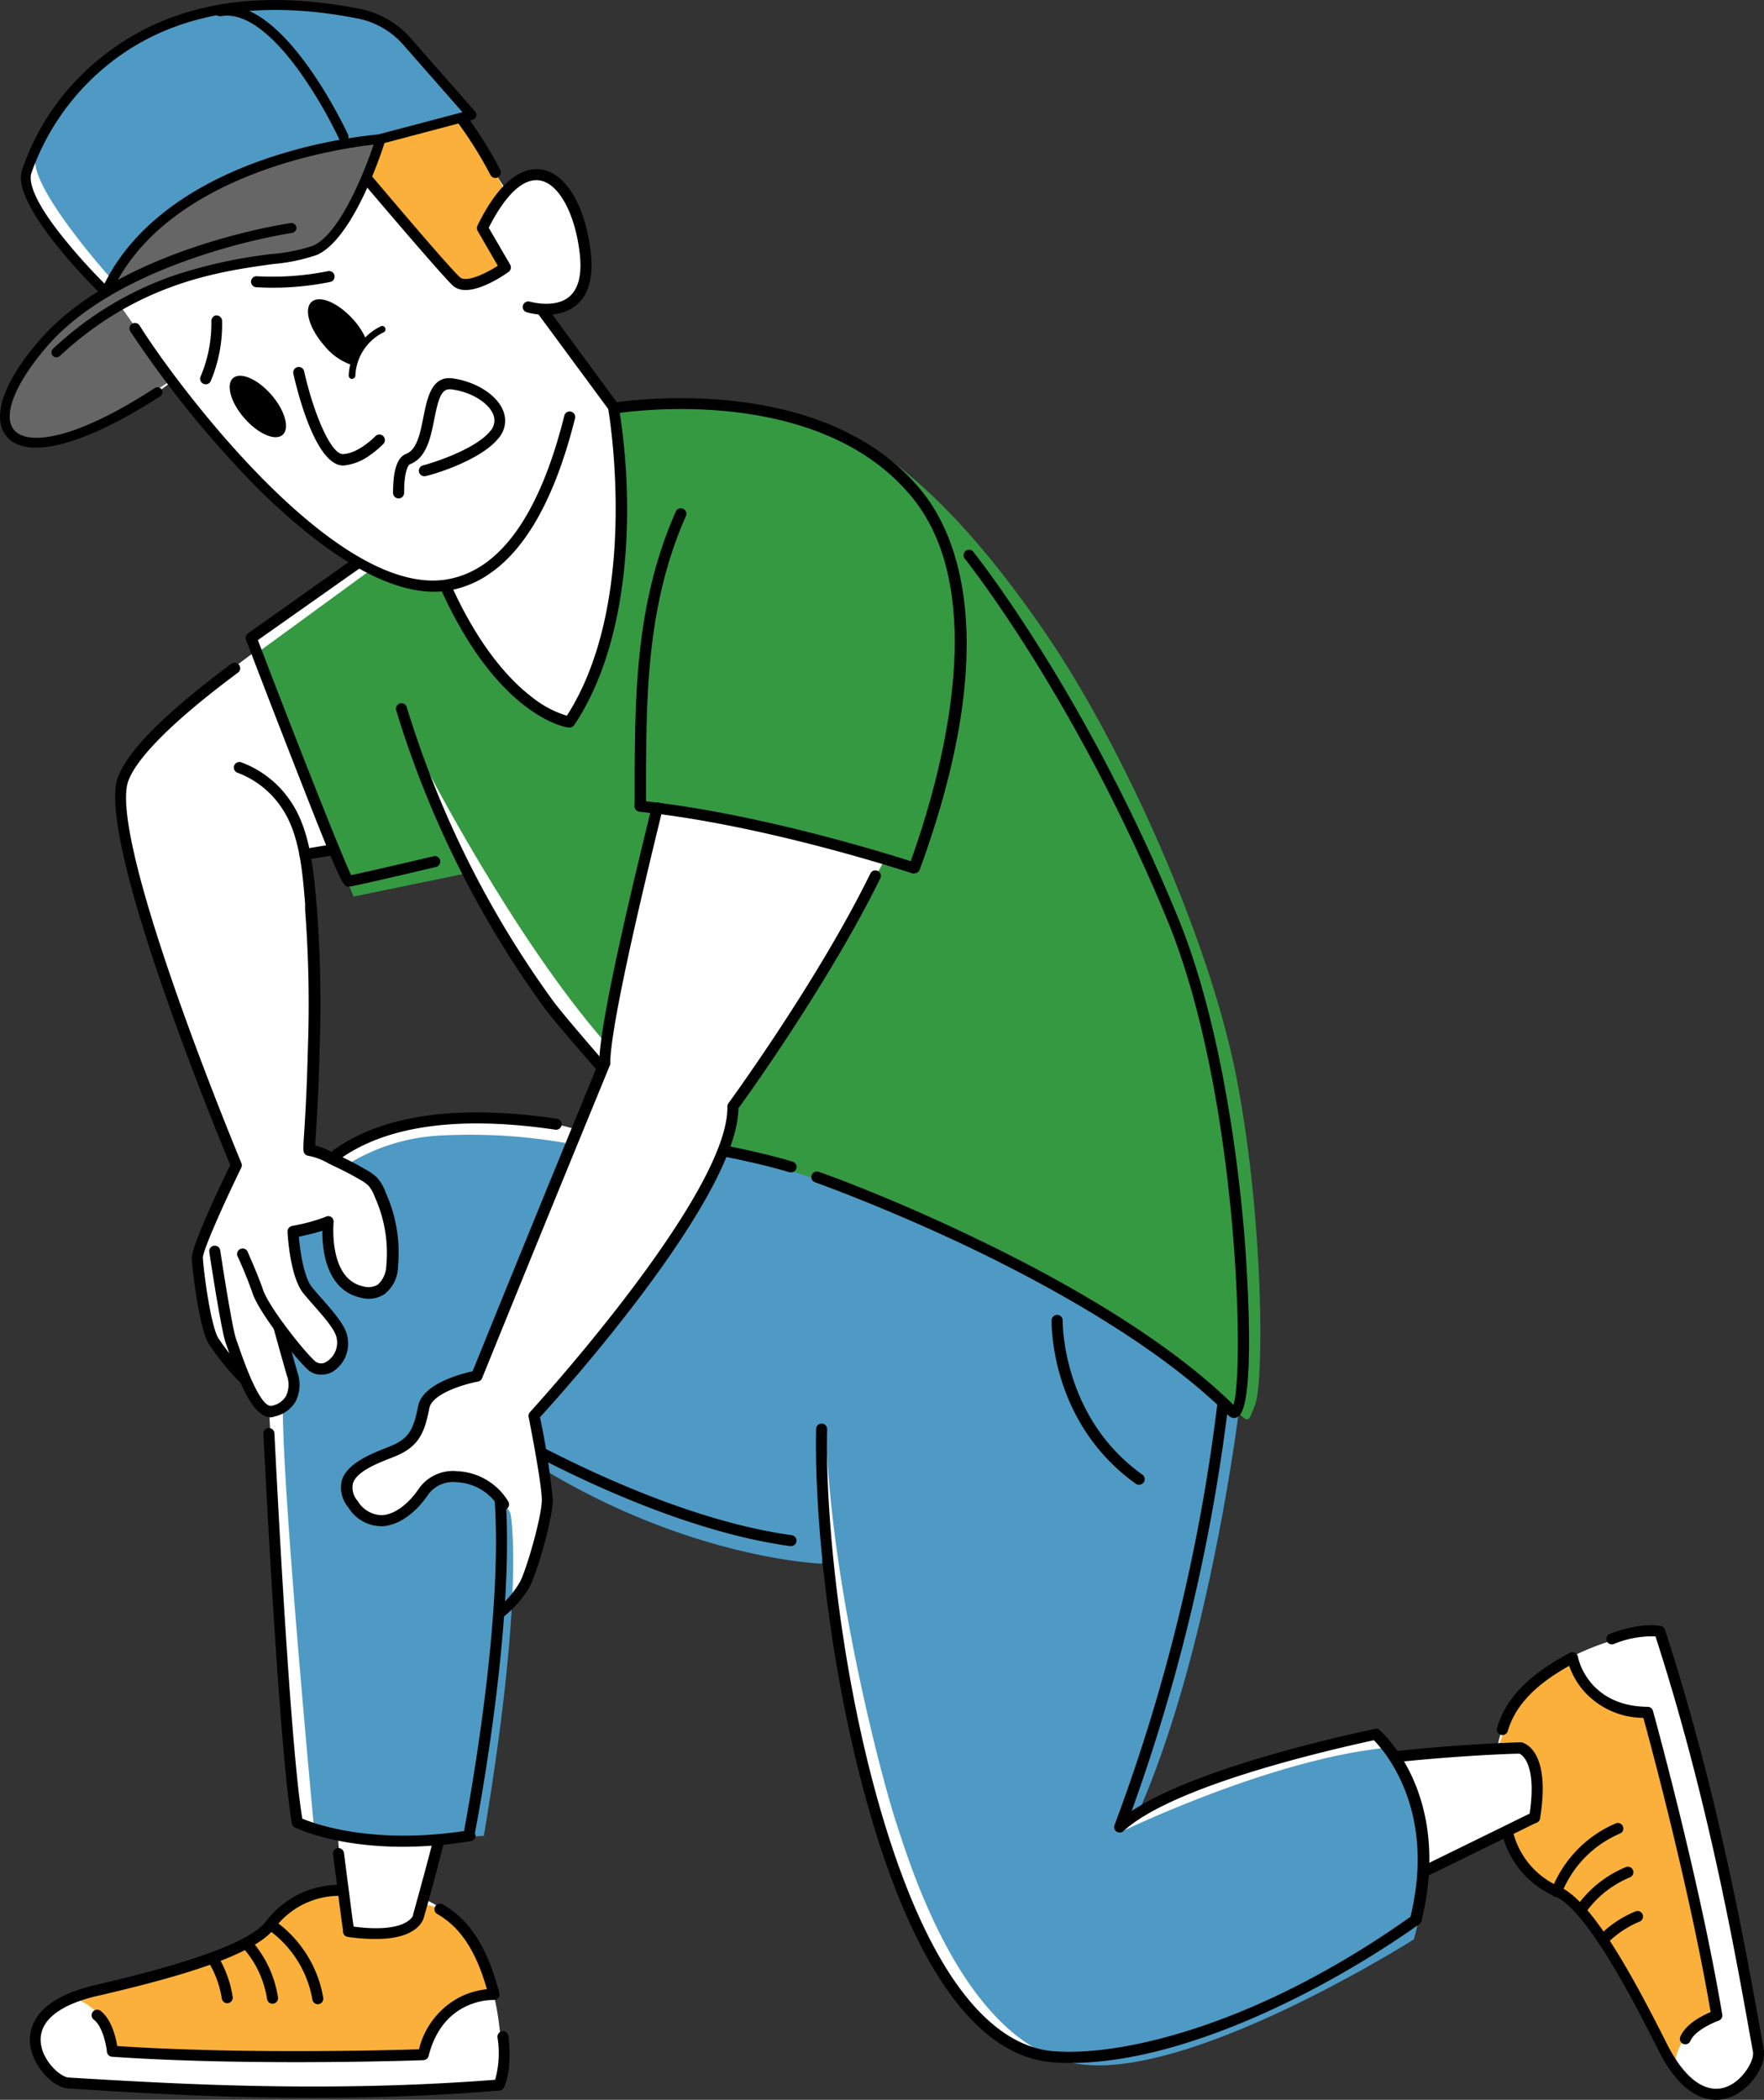 <?xml version="1.0" encoding="UTF-8"?> <svg xmlns="http://www.w3.org/2000/svg" viewBox="0 0 211.3 251.51"><rect x="0" y="0" width="211.3" height="251.51" fill="#333333" stroke="none"/> <defs> <style>.cls-1{fill:#fff;}.cls-2{fill:#fbb03b;}.cls-3{fill:#4e9ac4;}.cls-4{fill:#359942;}.cls-5{fill:#666;}</style> </defs> <title>8Парень колено пол</title> <g id="Слой_2" data-name="Слой 2"> <g id="men_with_pain" data-name="men with pain"> <path class="cls-1" d="M198.69,195.26s-17.2,1.86-19.32,14l-12.18,1.06-2.64-2.65s-23.82,5.3-30.71,11.12c0,0,8.21-22,10.86-40,.47-3.2.91-6.78,1.28-10.59.55.67,1.3,1.36,1.89,1.07,1.06-.53,1.06-5.83,1.06-11.65s-2.12-26.47-4.23-34.94S134.11,95.21,130.4,87.8s-16.94-24.88-19.05-27c-.73-.73-1.78-1.84-3-3l-.11-.11-1-.89-.54-.48-1-.81-.26-.2-.87-.67C97.19,49.09,87.73,47,73.5,48.9L64.84,37s3.63-.06,4.69-2.7,0-10.59-2.65-12.71-6.35,1.06-6.35,1.06l-5.3-8.47,1.06-.53s-7.41-9.53-10-11.11S30.88-.07,22.41,2.05,1.24,17.4,3.36,22.69s9.53,12.18,9.53,12.18S-3,46,1.24,51.81s19.32-6.09,19.32-6.09S31,60.17,42.77,67.31L30.48,76.14l0,0-.43.26L30.62,78S14.39,89.63,14.21,95C13.94,102.63,28,139.42,28,139.42s-4.23,9.52-4.23,11.64,1.59,9.53,1.59,9.53l3.17,3.71s2.12,4.23,3.71,4.76c0,0,2.53,46.33,3.44,49.5l4.76,1.05.53,6.36s-5.82,1.58-7.94,3.7a23,23,0,0,1-10.06,5.83L8.12,239.2s-8.47,3.18-.53,10.06c0,0,18.53,1.59,30.18,1.59S60,249.79,60,249.79s1.59-17.47-9-22.24l1.59-6.88,3.7-.53a257.9,257.9,0,0,0,3.49-26.6,14.66,14.66,0,0,0,3.13-3.83c1.06-2.12,2.65-10.06,2.65-10.06L65,174.26c7.81,3.92,21,9.59,34.18,11,0,0,1.59,27.52,10.06,44.46s13.76,16.41,21.7,16.94S163.22,235,169.58,230.2l1-5.82,10.06-4.77s2.12,5.3,4.24,6.36a14.89,14.89,0,0,1,6.35,5.29c1.59,2.65,7.41,12.7,7.41,12.7s3.18,6.89,6.88,6.89,5.3-5.3,5.3-5.3S200.81,199,198.69,195.26Zm-130-60.08s-17.47-5.29-29.11,3.71L37,137.83s1.59-22.76-.53-35.47l3.71-.53,1.59,3.71L55,102.36s8.47,18.53,16.94,25.41Z"></path> <path class="cls-2" d="M43.41,20.05S53.47,33.28,55.58,33.81s4.77-2.12,4.77-2.12L57.7,27.46l2.65-4.77s-4.24-9.53-7.94-11.11S43.41,20.05,43.41,20.05Z"></path> <path class="cls-2" d="M8.12,239.2s5.11.53,5.11,6.88H50.82s1.24-7.59,8.3-7.24c0,0-1.95-9.7-8.3-10.76l-.8,2.39s-4.76,2.11-8.47.53L41,226.23s-5.83,1.06-7.94,3.71-8,4.76-11.65,5.82S8.12,239.2,8.12,239.2Z"></path> <path class="cls-2" d="M179.45,209.56s1.59-7.94,9-11.12c0,0,2.12,7.41,9,6.88,0,0,8.47,32.82,8.47,36,0,0-5.29,1.59-5.29,6.35,0,0-8.47-17.47-11.12-19.06s-7.94-5.29-9-9.52l3.44-1.86s.53-6.35-1.59-7.41S179.45,209.56,179.45,209.56Z"></path> <path class="cls-3" d="M37.58,218.56s-3.7-39.18-3.7-49.76c0,0,1.59-1.06,1.06-3.71s-1.06-4.76-1.06-4.76l4.23,3.7s2.65-1.06,3.18-2.65-1.59-3.17-1.59-3.17L36,153.44l-1.06-5.82,4.23-1.06s0,7.94,4.24,8.47,3.7-5.29,3.7-5.29-1.58-6.88-2.11-7.94-3.71-2.12-3.71-2.12A23.39,23.39,0,0,1,52.94,136,66.72,66.72,0,0,1,68.29,137l-11.38,27.8s-5.83,1.58-6.36,4.23-.53,4.24-3.17,4.76-7.94,3.18-4.77,6.89,7.94-1.59,7.94-1.59S52.14,177,54.26,177s5.82,2.12,6.88,4.24c0,0,1.85,8.73-3.18,38.64C58,219.88,41,221.47,37.58,218.56Z"></path> <path class="cls-3" d="M86.82,137s51,14.59,61.76,30.59c0,0-3.42,29.5-12.21,49.48l-2.44,2.51s18-8.79,32-10.22a28.1,28.1,0,0,1,3.43,22.93s-27.53,17.47-40.77,14.82-19.58-23.82-21.17-28.58-7.62-27.19-8.44-46l-.51,14.76s-15.27-.46-33.2-11.2l-1-6.51S81.79,147.89,86.82,137Z"></path> <path class="cls-4" d="M44.47,68.22,30.7,78.28l11.65,29.11,13.49-2.78-5-13.07s10.54,20.61,21.65,33.32L78.35,96.8s22.23,3.18,27.52,6.36c0,0-12.7,23.82-18,29.11l-1.05,5.82s11.11,2.12,27.52,10.06,29.12,16.94,32.29,19.59,2.65,3.17,3.71.53,1.06-21.71-2.12-38.65-13.76-40.23-22.76-53.46-16.37-19.9-22.75-23.71-22.25-3.82-29.13-3.29c0,0,4,24.09-5.56,37.32,0,0-9.53-3.71-14.82-16.41C53.2,70.07,47.38,70.07,44.47,68.22Z"></path> <path class="cls-5" d="M14.29,36.46l6.36,9S6.59,55.06,2.5,52.9s-.38-9.56,4.91-14.33,5.29-3.7,5.29-3.7a29.14,29.14,0,0,1,9.53-10.59C29.11,19.52,45,16.87,45,16.87S42.35,28.52,37.58,30.1,18.53,33.28,14.29,36.46Z"></path> <path class="cls-3" d="M13.23,33.28S3.71,22.69,4.23,19,10,7.75,18,3.84,36.53.46,40.23,1a22.4,22.4,0,0,1,7.08,2.49l8.8,10.21L45.33,16.87A46.62,46.62,0,0,0,24,23.21C15.62,28.25,13.23,33.28,13.23,33.28Z"></path> <path d="M76.67,97.2h0a.67.67,0,0,1-.65-.67c0-1.33,0-2.67,0-4,.08-9.61.16-20.5,4.93-31.26a.66.66,0,0,1,.87-.33.65.65,0,0,1,.34.87C77.53,72.27,77.45,83,77.38,92.5c0,1.37,0,2.72,0,4A.66.66,0,0,1,76.67,97.2Z"></path> <path d="M45.56,182.8a4.65,4.65,0,0,1-3.83-2.24,3.67,3.67,0,0,1-.78-3.24c.6-2,3.36-3.13,5.37-3.92l.46-.19c2.31-.92,2.78-2.17,3.31-4.81s5.1-3.85,6.52-4.15c7.47-18.44,14.53-35.59,15.17-37.15.11-3.79,2.23-14,6.3-30.49a.66.66,0,0,1,1.29.32c-4,16.3-6.21,26.78-6.27,30.32a.64.64,0,0,1,0,.24c-.07.18-7.5,18.22-15.35,37.58a.66.66,0,0,1-.49.41c-1.4.25-5.47,1.38-5.83,3.18-.54,2.72-1.12,4.58-4.11,5.78l-.47.19c-1.66.65-4.16,1.63-4.58,3.07a2.43,2.43,0,0,0,.58,2.09,3.43,3.43,0,0,0,2.81,1.69c1.5,0,3.25-1.27,4.57-3.26a5,5,0,0,1,4.59-2,7.5,7.5,0,0,1,6.09,3.67.66.66,0,0,1-1.19.59,6.19,6.19,0,0,0-5-2.94,3.7,3.7,0,0,0-3.4,1.43c-1.59,2.37-3.7,3.81-5.66,3.84Z"></path> <path d="M60.11,193.71a.68.68,0,0,1-.5-.22.67.67,0,0,1,.06-.94,11.23,11.23,0,0,0,2.65-3.14c.81-1.62,2.58-7.78,2.58-9.76s-1.56-9.85-1.58-9.93a.68.68,0,0,1,.16-.58c.24-.26,23.83-26.07,23.65-36.59a.67.67,0,0,1,.13-.41c.1-.14,10.7-14.65,17-27.52a.66.66,0,0,1,.89-.3.65.65,0,0,1,.3.88c-6,12.2-15.74,25.84-17,27.55-.11,10.71-21.18,34.2-23.77,37a90.6,90.6,0,0,1,1.54,9.86c0,2.21-1.82,8.56-2.72,10.35a12.5,12.5,0,0,1-3,3.54A.7.7,0,0,1,60.11,193.71Z"></path> <path d="M45.11,232.24A21.63,21.63,0,0,1,41.7,232a.66.66,0,1,1,.2-1.3c6.79,1,7.56-1.24,7.57-1.26s0,0,0-.06,1-3.53,2.38-8.83a.66.66,0,1,1,1.28.33c-1.29,5.1-2.29,8.55-2.38,8.85S49.92,232.24,45.11,232.24Z"></path> <path d="M56.26,220h-.13a.66.66,0,0,1-.52-.78c0-.24,4.72-24.2,3.64-39.52a.66.66,0,1,1,1.32-.09c1.09,15.49-3.62,39.63-3.67,39.87A.65.65,0,0,1,56.26,220Z"></path> <path d="M94.75,185.19h-.09c-10.69-1.47-22.12-6.49-29.83-10.45a.65.65,0,0,1-.29-.89.66.66,0,0,1,.89-.28c7.62,3.9,18.91,8.86,29.41,10.31a.66.66,0,0,1,.56.75A.66.66,0,0,1,94.75,185.19Z"></path> <path d="M41.73,231.66a.67.67,0,0,1-.65-.55c-.13-.76-.38-2.74-.67-5-.17-1.32-.35-2.74-.52-4a.66.66,0,0,1,.57-.75.67.67,0,0,1,.74.57c.17,1.31.35,2.73.52,4,.29,2.28.54,4.24.67,5a.67.67,0,0,1-.54.77Z"></path> <path d="M48.26,221.2c-8.19,0-12.7-2.2-12.94-2.32a.64.64,0,0,1-.36-.48c-1.33-7.71-2.83-35.2-3.41-46.66a.65.65,0,0,1,.62-.69.66.66,0,0,1,.7.62c.57,11.27,2,38.07,3.34,46.16,1.49.63,8.55,3.22,19.94,1.4a.66.66,0,1,1,.21,1.3A51.34,51.34,0,0,1,48.26,221.2Z"></path> <path d="M40.37,138.92a.65.65,0,0,1-.54-.27.67.67,0,0,1,.16-.93c5.93-4.21,14.92-5.46,26.72-3.72a.66.66,0,1,1-.19,1.31c-11.46-1.69-20.13-.51-25.77,3.49A.66.66,0,0,1,40.37,138.92Z"></path> <path d="M183.83,218.37h-.11a.67.67,0,0,1-.55-.76c1-6.24-.82-7.4-1.16-7.56-.92,0-7,.22-14.6,1a.66.66,0,0,1-.73-.59.65.65,0,0,1,.59-.72c8.27-.89,14.76-1.05,14.82-1.05l.15,0c.37.07,3.55,1,2.24,9.08A.66.66,0,0,1,183.83,218.37Z"></path> <path d="M170.64,224.8a.66.66,0,0,1-.29-1.26l13-6.37a.66.66,0,0,1,.89.3.68.68,0,0,1-.3.89l-13,6.37A.59.59,0,0,1,170.64,224.8Z"></path> <path d="M128.3,247.09c-.75,0-1.49,0-2.22-.08-11.28-.87-18.21-16.95-22-30.3-4.7-16.36-6.57-35.08-6.32-45.55a.64.64,0,0,1,.67-.64.65.65,0,0,1,.65.67c-.25,10.37,1.61,28.93,6.27,45.16,6.73,23.44,15.07,28.89,20.87,29.34,8.4.64,24.7-3.24,43-16.29a.66.66,0,1,1,.77,1.08C158.93,238.33,141.8,247.09,128.3,247.09Z"></path> <path d="M201.88,244.86a.63.63,0,0,1-.26-.05.66.66,0,0,1-.34-.87c.65-1.53,2.65-2.53,3.63-2.94-2.54-14.84-7.22-32.19-8.06-35.24a9.61,9.61,0,0,1-7.42-3.55,9.78,9.78,0,0,1-1.47-2.68c-4.15,2.32-6.5,4.84-7.37,7.87a.67.67,0,0,1-1.28-.37c1-3.57,3.81-6.45,8.75-9.06a.65.65,0,0,1,.59,0,.68.68,0,0,1,.37.47c0,.24,1.25,5.93,8.35,6a.66.66,0,0,1,.63.48c.05.2,5.54,19.95,8.3,36.38a.66.66,0,0,1-.43.73c-.77.27-2.87,1.23-3.38,2.42A.66.66,0,0,1,201.88,244.86Z"></path> <path d="M205.55,251.51c-1.9,0-4.53-1.15-7-6.13l-.17-.34c-2.22-4.4-8.11-16.08-12-17.85A11,11,0,0,1,180,219.9a.66.66,0,1,1,1.27-.35,9.73,9.73,0,0,0,5.55,6.44c3.83,1.72,8.56,10.3,12.67,18.46l.17.34c2.1,4.16,4.58,6,7,5.22,2.1-.71,3.5-3.24,3.32-4.23l-.36-2C207.69,233,204.48,215.09,198.3,196a12.06,12.06,0,0,0-5,.92.65.65,0,0,1-.84-.39.66.66,0,0,1,.39-.85c4-1.46,6-.93,6.14-.91a.66.66,0,0,1,.45.44c6.29,19.31,9.54,37.48,11.48,48.33l.36,2c.32,1.79-1.59,4.84-4.2,5.71A4.83,4.83,0,0,1,205.55,251.51Z"></path> <path d="M186.47,227.2a.56.56,0,0,1-.25,0,.65.65,0,0,1-.36-.86,14.25,14.25,0,0,1,7.68-7.94.66.66,0,0,1,.86.36.65.65,0,0,1-.36.86,13,13,0,0,0-7,7.22A.65.65,0,0,1,186.47,227.2Z"></path> <path d="M189.46,229.3a.66.66,0,0,1-.54-1.05,13.56,13.56,0,0,1,5.82-4.61.66.66,0,1,1,.51,1.22A12.23,12.23,0,0,0,190,229,.65.65,0,0,1,189.46,229.3Z"></path> <path d="M192.3,232.73a.64.64,0,0,1-.48-.21.66.66,0,0,1,0-.93,13.32,13.32,0,0,1,4.11-2.66.66.66,0,0,1,.5,1.22,11.8,11.8,0,0,0-3.69,2.4A.69.69,0,0,1,192.3,232.73Z"></path> <path d="M35.5,247c-6.74,0-14.78-.14-22.08-.65a.65.65,0,0,1-.61-.59c-.08-.81-.53-3.07-1.57-3.85a.66.66,0,0,1,.8-1.06c1.32,1,1.83,3.17,2,4.22,15,1,33,.49,36.15.39a9.56,9.56,0,0,1,5.18-6.39,9.71,9.71,0,0,1,2.95-.81c-1.29-4.57-3.19-7.44-5.94-9a.67.67,0,0,1-.25-.91.68.68,0,0,1,.91-.25c3.23,1.84,5.38,5.22,6.77,10.62a.67.67,0,0,1-.13.58.66.66,0,0,1-.54.25c-.25,0-6.06-.17-7.8,6.71a.66.66,0,0,1-.62.5C50.62,246.77,44.12,247,35.5,247Z"></path> <path d="M37.57,251.27c-11.07,0-20.63-.56-27.39-1l-2-.12c-1.82-.1-4.34-2.67-4.58-5.41-.16-1.88.62-5.28,7.72-6.95l.37-.09c4.79-1.13,17.53-4.14,20.16-7.54a11,11,0,0,1,8.56-4.4.65.65,0,0,1,.68.63.66.66,0,0,1-.64.69A9.7,9.7,0,0,0,32.86,231c-2.57,3.32-12,5.92-20.91,8l-.37.08c-4.54,1.08-6.92,3-6.7,5.55.2,2.21,2.33,4.15,3.34,4.21l2,.12c10.9.64,29.1,1.71,49.09.15a11.78,11.78,0,0,0,.28-5.08.68.68,0,0,1,.58-.74.66.66,0,0,1,.73.59c.49,4.2-.5,6.1-.55,6.17a.65.65,0,0,1-.53.35C52.05,251.05,44.51,251.27,37.57,251.27Z"></path> <path d="M38.07,240.06a.66.66,0,0,1-.65-.56,13,13,0,0,0-5.4-8.45.67.67,0,0,1-.15-.92.65.65,0,0,1,.92-.15,14.23,14.23,0,0,1,5.93,9.31.66.66,0,0,1-.55.76Z"></path> <path d="M32.64,240a.66.66,0,0,1-.65-.56,12,12,0,0,0-2.83-6.08.68.68,0,0,1,.08-.94.66.66,0,0,1,.93.08,13.38,13.38,0,0,1,3.13,6.74.66.66,0,0,1-.55.75Z"></path> <path d="M27.22,239.94a.66.66,0,0,1-.65-.56,12,12,0,0,0-1.47-4.16.66.66,0,0,1,1.15-.66,13.21,13.21,0,0,1,1.62,4.62.66.66,0,0,1-.55.75Z"></path> <path d="M136.46,177.85a.69.69,0,0,1-.39-.12c-10.26-7.32-10.11-19.09-10.1-19.58a.66.66,0,1,1,1.32,0c0,.12-.13,11.58,9.55,18.48a.66.66,0,0,1-.38,1.2Z"></path> <path d="M68.2,87.14h-.08c-.34,0-8.39-1.29-15.27-16.47a.66.66,0,0,1,1.21-.55c3.42,7.56,7.12,11.43,9.62,13.35a12.75,12.75,0,0,0,4.22,2.26C76.47,72.38,73.19,51,72.86,49L64.5,37.66a.67.67,0,0,1,1.07-.79L74,48.34a.61.61,0,0,1,.11.28,76.64,76.64,0,0,1,1,13.64c-.12,7.07-1.31,17.07-6.33,24.59A.66.66,0,0,1,68.2,87.14Z"></path> <path d="M72.15,128.6a.67.67,0,0,1-.5-.23l-.58-.68c-2.51-2.9-4.88-5.63-5.89-7A120.25,120.25,0,0,1,47.46,85.09a.66.66,0,0,1,1.26-.4,118.9,118.9,0,0,0,17.53,35.2c1,1.34,3.44,4.19,5.82,6.94l.58.67a.67.67,0,0,1-.06.94A.72.72,0,0,1,72.15,128.6Z"></path> <path d="M169.54,230.6l-.16,0a.66.66,0,0,1-.48-.8c3.22-12.88-3-20-4.33-21.36-7.41,1.61-24.38,5.73-30,10.89a.66.66,0,0,1-.83.05.65.65,0,0,1-.23-.79,219.33,219.33,0,0,0,12.3-50.36.66.66,0,1,1,1.31.15,223,223,0,0,1-11.56,48.53c7.21-4.75,22.46-8.4,29.13-9.83a.63.63,0,0,1,.57.15c.36.31,8.73,7.85,5,22.89A.65.65,0,0,1,169.54,230.6Z"></path> <path d="M36.52,103a.66.66,0,0,1-.11-1.31l3.19-.53a.65.65,0,0,1,.76.54.66.66,0,0,1-.54.76l-3.19.53Z"></path> <path d="M41.74,106.2c-.64,0-.79,0-6.64-15-2.82-7.2-5.6-14.49-5.63-14.56a.66.66,0,0,1,.24-.78l12.7-9A.66.66,0,0,1,43.18,68L30.89,76.67c4,10.49,10,25.75,11.17,28.15.94-.19,3.89-.85,9.82-2.25a.66.66,0,1,1,.31,1.28C42.27,106.2,41.88,106.2,41.74,106.2Z"></path> <path d="M94.75,140.41a.62.62,0,0,1-.19,0c-2.14-.65-4.79-1.28-7.87-1.89a.66.66,0,0,1,.26-1.3c3.12.62,5.81,1.26,8,1.92a.66.66,0,0,1-.19,1.29Z"></path> <path d="M38.43,164.65a2.27,2.27,0,0,1-1.55-.6c-1.57-1.42-5.79-6.75-6.61-9.1-.74-2.15-1.79-4.45-1.81-4.47a.66.66,0,1,1,1.21-.55c0,.09,1.08,2.37,1.85,4.59.72,2.06,4.78,7.23,6.25,8.55a1.16,1.16,0,0,0,1.39,0,2.68,2.68,0,0,0,1.14-2.91c-.21-.95-1.57-2.5-2.78-3.87-.4-.46-.8-.91-1.15-1.34-1.61-1.94-1.9-6.87-1.93-7.42a.69.69,0,0,1,.54-.69,22.25,22.25,0,0,0,4-1.08.66.66,0,0,1,.68,0,.68.68,0,0,1,.3.62c0,.07-.64,6.76,3.49,7.68a2.2,2.2,0,0,0,1.82-.2,3.16,3.16,0,0,0,1-2.22,16.24,16.24,0,0,0-1.37-8.26,4.33,4.33,0,0,0-.74-1.34,4.19,4.19,0,0,0-.9-.66c-1.05-.62-2.14-1.19-3.24-1.7l-.67-.33a7.59,7.59,0,0,0-2.4-.91.65.65,0,0,1-.59-.61,4.24,4.24,0,0,1,0-.8l0-.22c.25-3.59.43-7.37.52-11.24a149.5,149.5,0,0,0-.33-16.58l0-.73c-.32-3.89-.67-8.31-2.75-11.41a11,11,0,0,0-5.36-4.3.66.66,0,0,1-.39-.85.67.67,0,0,1,.85-.39,12.18,12.18,0,0,1,6,4.8c2.27,3.4,2.65,8.19,3,12l.06.73a152.13,152.13,0,0,1,.33,16.72c-.09,3.89-.27,7.69-.52,11.31l0,.24v.08a11.11,11.11,0,0,1,2.25.93l.64.32c1.14.53,2.27,1.12,3.35,1.76a5.14,5.14,0,0,1,1.19.89,5.37,5.37,0,0,1,1,1.75,17.51,17.51,0,0,1,1.47,8.9A4.22,4.22,0,0,1,46.06,155a3.45,3.45,0,0,1-2.88.42c-4.16-.92-4.59-5.85-4.57-8-.92.29-2.1.56-2.81.71.14,1.68.59,4.87,1.59,6.07.35.42.73.87,1.13,1.31,1.37,1.56,2.79,3.18,3.07,4.47a4,4,0,0,1-1.77,4.34A2.79,2.79,0,0,1,38.43,164.65Z"></path> <path d="M32.46,169.76c-2.08,0-3.67-3.78-5.08-7.93-.13-.38-.24-.69-.31-.87-.55-1.43-1.85-10-2-11a.66.66,0,1,1,1.31-.19c.57,3.76,1.54,9.7,1.92,10.68.08.2.19.52.33.93.94,2.75,2.69,7.32,3.94,7a2.53,2.53,0,0,0,1.68-1.15,3.17,3.17,0,0,0,.12-2.45c-.13-.43-.4-1.4-.72-2.53s-.6-2.16-.88-3.16a.66.66,0,0,1,1.27-.36c.28,1,.6,2.15.89,3.17l.7,2.49a4.41,4.41,0,0,1-.23,3.49,3.84,3.84,0,0,1-2.5,1.78A1.72,1.72,0,0,1,32.46,169.76Z"></path> <path d="M29.34,165.91a.67.67,0,0,1-.47-.2,31.9,31.9,0,0,1-3.9-4.8c-1.19-2.11-1.95-9.09-2-10.17-.07-1.42,3.35-8.61,4.61-11.2C26,135.76,11.5,100.45,14.11,93.14c1.14-3.19,5.72-7.78,13.6-13.63a.66.66,0,0,1,.93.14.65.65,0,0,1-.14.92c-7.56,5.62-12.1,10.12-13.14,13-.72,2-.3,8.06,5.79,25.44,3.67,10.48,7.72,20.19,7.76,20.29a.64.64,0,0,1,0,.54c-2.28,4.68-4.63,10-4.61,10.83.08,1.49.89,7.9,1.83,9.58a30.85,30.85,0,0,0,3.7,4.52.67.67,0,0,1,0,.94A.7.7,0,0,1,29.34,165.91Z"></path> <path d="M147.86,169.85a1,1,0,0,1-.72-.32c-8.3-8.3-21.32-15.45-30.77-20-10.27-4.91-18.66-7.89-18.74-7.92a.67.67,0,0,1-.41-.85.67.67,0,0,1,.85-.4c.08,0,8.54,3,18.87,8,9.43,4.52,22.37,11.61,30.81,19.91,1.35-4.18.54-37.47-7.9-58C128.82,83.5,115.77,67.2,115.64,67a.66.66,0,1,1,1-.84c.13.17,13.3,16.62,24.4,43.58,5.13,12.46,7.17,28.66,7.93,37.2.52,5.86,1.41,21.34-.64,22.71A.87.87,0,0,1,147.86,169.85Z"></path> <path d="M109.49,104.61a.76.76,0,0,1-.21,0c-.17-.06-17.57-5.82-32.67-7.38a.66.66,0,0,1-.59-.73.65.65,0,0,1,.72-.59c13.64,1.41,29.11,6.2,32.35,7.24,3.45-9.6,9.79-31.72.22-43.51C97.86,45.5,73.85,49.51,73.61,49.55a.67.67,0,0,1-.23-1.31c.25,0,25-4.18,37,10.54,4.22,5.19,9.81,18-.22,45.4A.68.68,0,0,1,109.49,104.61Z"></path> <path d="M58.81,68.6c4.38-3.08,7.76-9.27,10.07-18.49a.66.66,0,1,0-1.28-.33c-3,12-7.8,18.65-14.2,19.64C39.89,71.5,20.61,45.26,16.73,39a.66.66,0,0,0-.91-.22.65.65,0,0,0-.21.91A126.35,126.35,0,0,0,31.13,58.76c8.45,8.23,16.23,12.93,22.47,12A12.2,12.2,0,0,0,58.81,68.6Z"></path> <path d="M59.92,20.34a.66.66,0,1,1-1.17.62,47.9,47.9,0,0,0-4.07-6.48,11.28,11.28,0,0,0,1.17-.66A49.86,49.86,0,0,1,59.92,20.34Z"></path> <path d="M44.5,21.05c1.77,2.08,9.3,11,10.6,12.16.69.65,2.94-.35,4.53-1.38l-2.43-4.2a.65.65,0,0,1,0-.62c3-6.12,5.86-7,7.72-6.7,2.91.5,5.2,4.38,5.84,9.88.34,3-.24,5.12-1.73,6.36a2.37,2.37,0,0,1-.3.23c-2.28,1.6-5.5.66-5.64.62a.66.66,0,0,1-.45-.82.68.68,0,0,1,.83-.45s3,.87,4.71-.59c1.13-.95,1.55-2.69,1.26-5.2-.55-4.75-2.5-8.34-4.75-8.72-2-.34-4.12,1.67-6.15,5.66l2.57,4.42a.66.66,0,0,1-.19.87c-.8.57-4.88,3.33-6.71,1.61-1.33-1.26-8.59-9.79-10.57-12.12A8.26,8.26,0,0,0,44.5,21.05Z"></path> <path d="M44.41,54.45a10.81,10.81,0,0,0,1.5-1.27.67.67,0,0,0,0-.94.66.66,0,0,0-.94,0s-2,2.09-3.9,2.15c-1.49,0-3.57-5.12-4.64-9.92a.66.66,0,1,0-1.29.29c.41,1.84,2.63,11.05,6,11A6.41,6.41,0,0,0,44.41,54.45Z"></path> <path d="M30.23,33.32a.66.66,0,0,0-.16.36.67.67,0,0,0,.6.72,34.21,34.21,0,0,0,8.89-.63.66.66,0,1,0-.28-1.29,33.74,33.74,0,0,1-8.48.61A.63.63,0,0,0,30.23,33.32Z"></path> <path d="M25.64,37.87a.67.67,0,0,0-.32.62A16.34,16.34,0,0,1,24,45.17a.67.67,0,0,0,1.22.53,17.44,17.44,0,0,0,1.38-7.31.67.67,0,0,0-1-.52Z"></path> <path d="M44,41a8.66,8.66,0,0,0-1.65-2.69c-1.78-2-4-3-5-2.17s-.31,3.2,1.48,5.24a7.26,7.26,0,0,0,3.5,2.4C42.87,42.85,43.39,41.91,44,41Z"></path> <path d="M29.27,50.09c1.64,1.88,3.69,2.77,4.58,2s.29-2.93-1.35-4.81-3.69-2.77-4.58-2S27.63,48.22,29.27,50.09Z"></path> <path d="M19.25,47.42a.59.59,0,0,0-.71-.94C8.51,53,3.21,53.25,1.72,51.54s.08-5.58,3.87-10C10.35,36,18.08,32.62,23.73,30.73A73.62,73.62,0,0,1,35,27.89a.59.59,0,0,0,.5-.67.6.6,0,0,0-.68-.5C34,26.84,14.13,29.86,4.7,40.79c-4.34,5-5.78,9.33-3.87,11.53,2.44,2.81,9.3,1,18.35-4.85A.18.18,0,0,0,19.25,47.42Z"></path> <path d="M39.34,29.63c3.78-3.26,6.56-12,6.69-12.42a.59.59,0,0,0-1.13-.36c0,.11-3.43,10.79-7.39,12.58a21.19,21.19,0,0,1-5,1,58.53,58.53,0,0,0-11.8,2.61A40.3,40.3,0,0,0,6.34,41.79a.6.6,0,0,0,0,.84.61.61,0,0,0,.84,0c9.41-8.76,19.09-10.11,25.5-11A22,22,0,0,0,38,30.52,5.78,5.78,0,0,0,39.34,29.63Z"></path> <path d="M56.63,14.34,45.58,17.26l-.11,0c-.25,0-25.08,2-32.23,18a.6.6,0,0,1-.43.34.58.58,0,0,1-.53-.16C11.17,34.35,1.49,24.76,2.59,20.52A29.06,29.06,0,0,1,11.88,7.08C19.75.6,30.14-1.44,42.77,1a11,11,0,0,1,6.3,3.43l7.85,8.94a.62.62,0,0,1,.12.57.56.56,0,0,1-.18.27A.76.76,0,0,1,56.63,14.34ZM3.73,20.82c-.21.83,0,3,4.26,8.15,1.76,2.16,3.61,4.09,4.53,5,3.23-6.51,9.82-11.64,19.11-14.87a60.55,60.55,0,0,1,13.69-3L55.4,13.44,48.18,5.22a9.83,9.83,0,0,0-5.63-3.06c-15-2.89-24.48,1.13-30.33,6.18A29,29,0,0,0,3.73,20.82Z"></path> <path d="M41.54,16.82a.59.59,0,0,0,.15-.7C41.37,15.44,33.84-.63,26.24.78a.59.59,0,0,0,.22,1.16c3.42-.63,7.06,3.32,9.51,6.75a54.57,54.57,0,0,1,4.64,7.93.59.59,0,0,0,.79.29A.42.42,0,0,0,41.54,16.82Z"></path> <path d="M42.36,45.32a.41.41,0,0,0,.21-.36A6.06,6.06,0,0,1,46,39.78a.4.4,0,0,0-.38-.7A6.86,6.86,0,0,0,41.77,45a.4.4,0,0,0,.41.39A.53.53,0,0,0,42.36,45.32Z"></path> <path d="M47.75,59.7a.67.67,0,0,1-.67-.66c0-2.74.51-4.27,1.56-4.67,1.31-.51,1.7-2.49,2.08-4.42.47-2.34,1-5,3.55-4.62,2.8.4,5.27,2,6,3.86a3.17,3.17,0,0,1-.56,3.3C57.49,55.27,51.32,57,51.06,57a.66.66,0,1,1-.34-1.27c.06,0,6-1.65,8-4.09a1.89,1.89,0,0,0,.36-2c-.56-1.41-2.69-2.72-5-3-1.18-.17-1.55,1-2.06,3.57-.43,2.17-.92,4.63-2.9,5.39-.25.1-.72.94-.71,3.43a.67.67,0,0,1-.66.67Z"></path> </g> </g> </svg> 